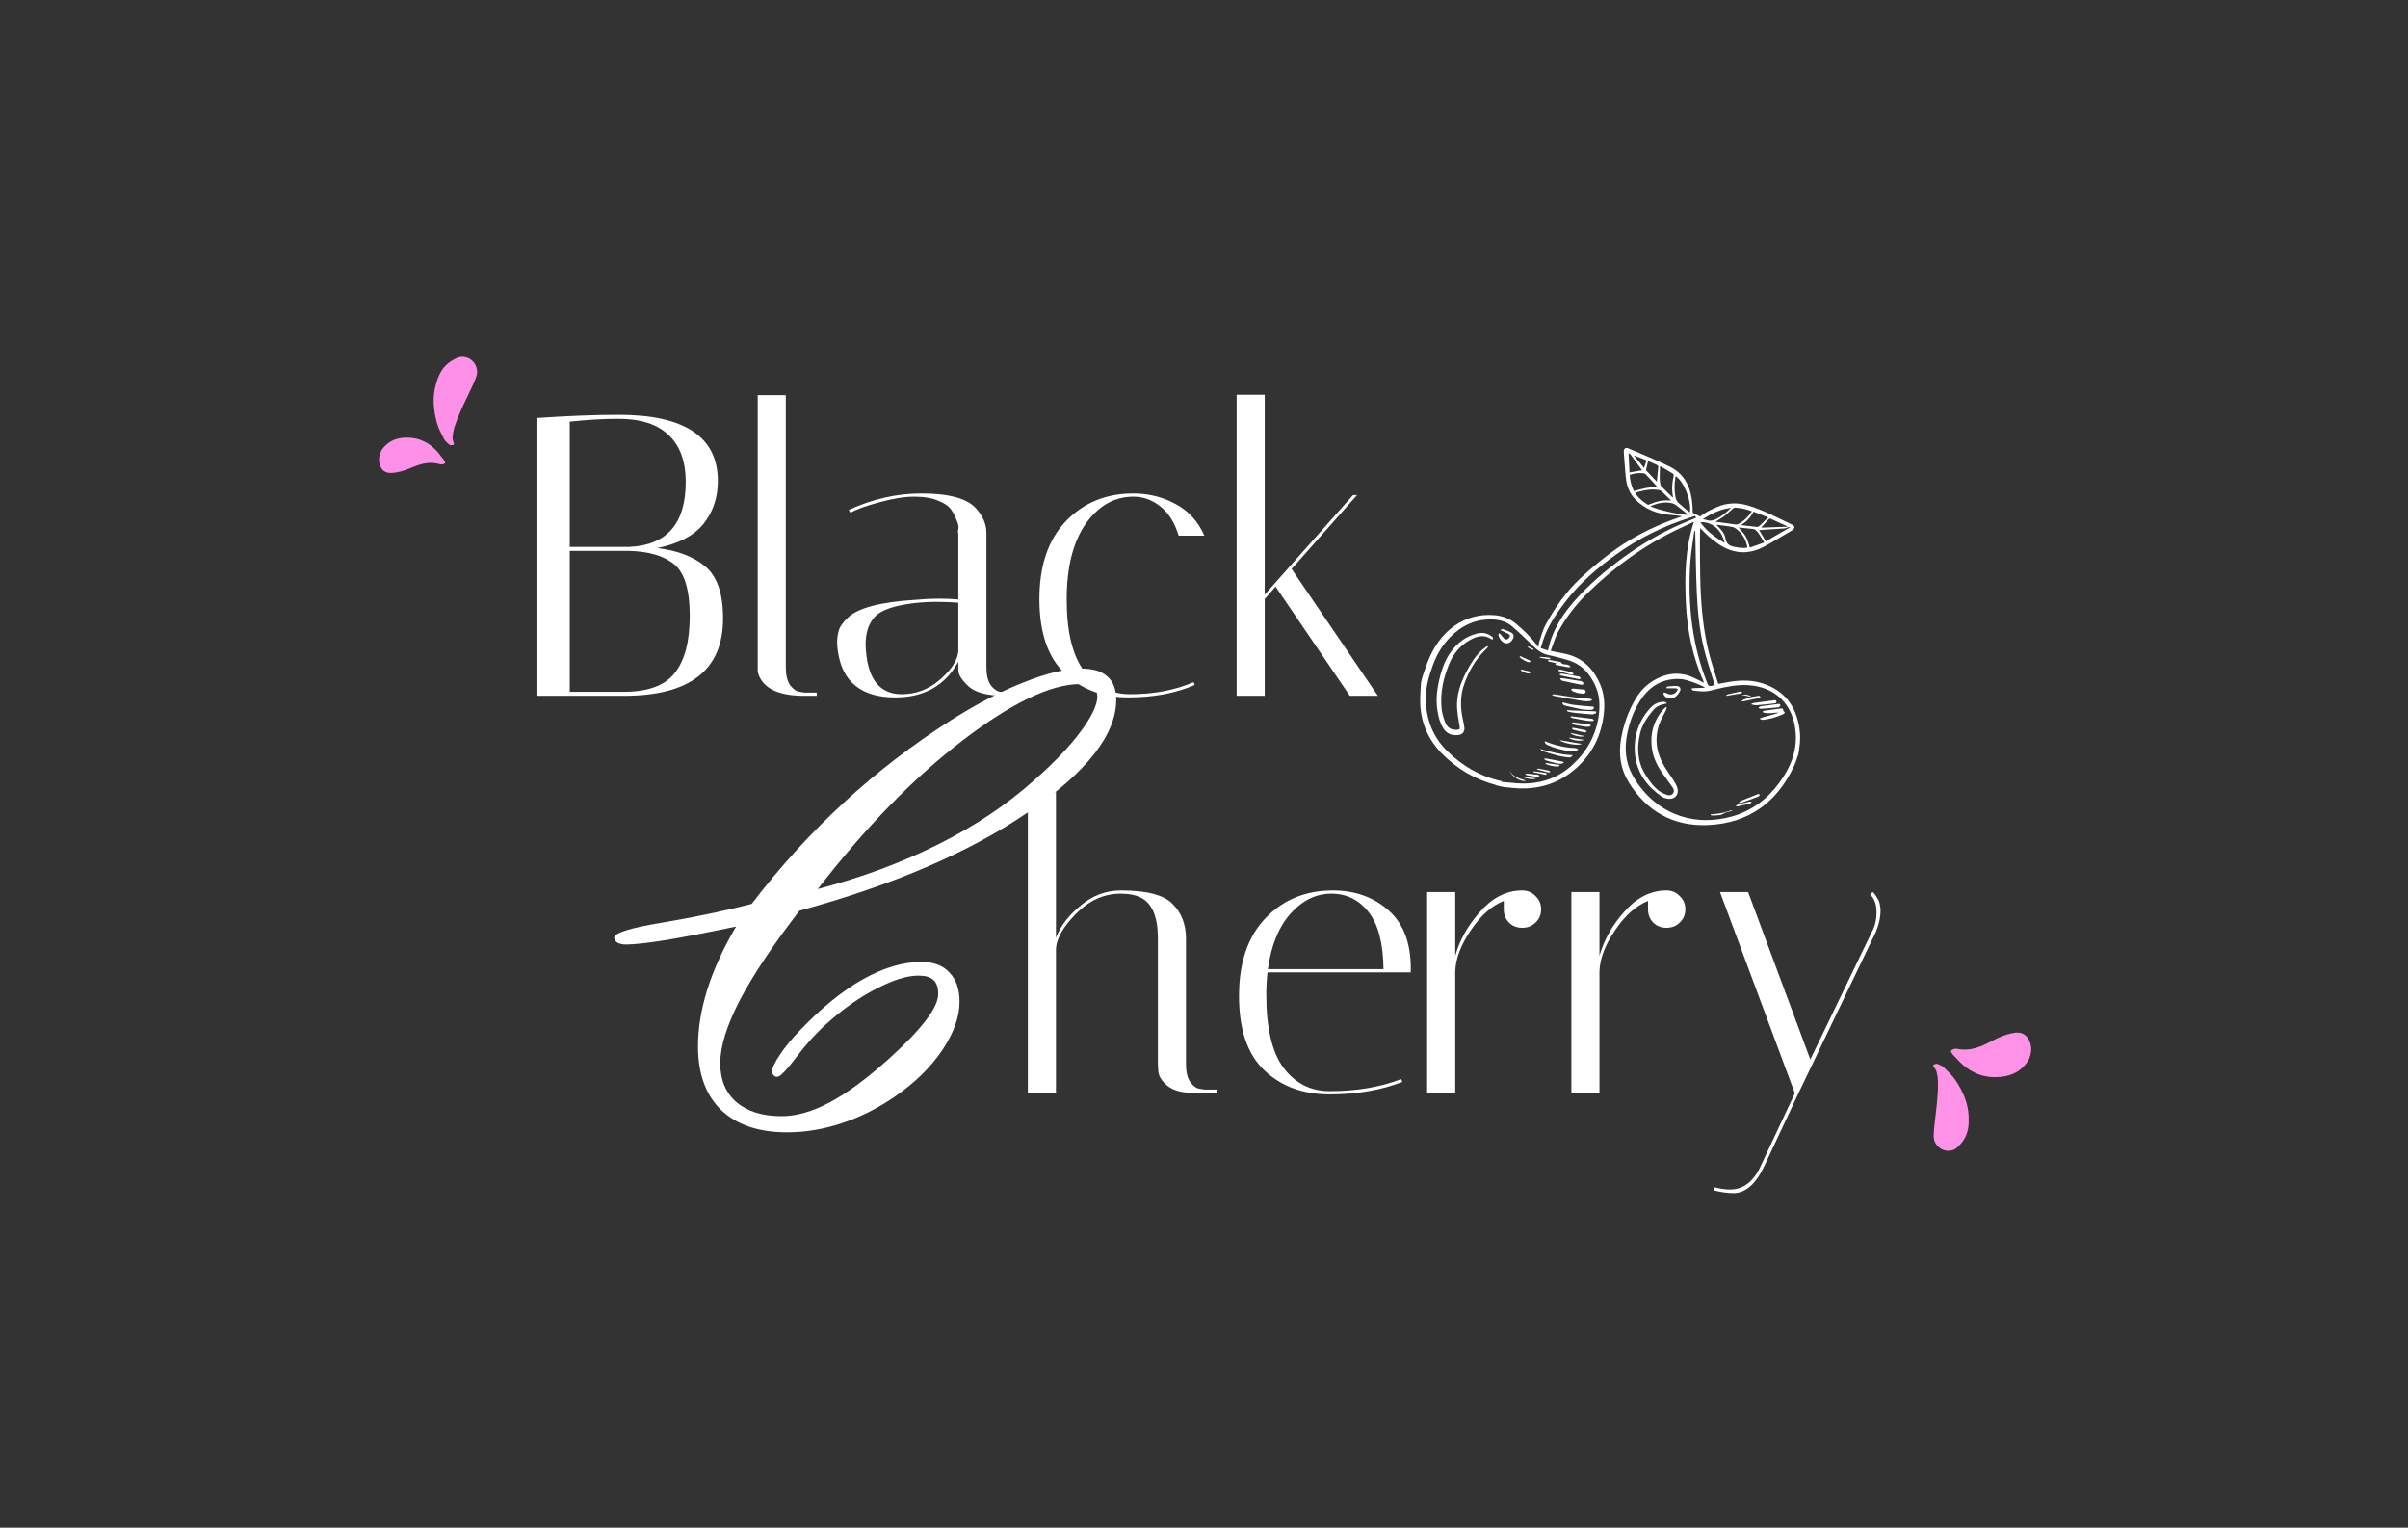 <?xml version="1.0" encoding="UTF-8"?> <svg xmlns="http://www.w3.org/2000/svg" width="1080" height="685" viewBox="0 0 1080 685" fill="none"><rect x="0" y="0" width="1080" height="685" fill="#333333" stroke="none"/> <g clip-path="url(#clip0_45_63)"> <path d="M567.237 177V266.64L606.837 222H608.637L579.297 255.12L617.997 312H605.397L572.097 263.04L567.237 268.62V312H554.637V177H567.237Z" fill="white"></path> <path d="M508.296 222.72C499.776 222.72 492.636 226.8 486.876 234.96C481.236 243.12 478.416 254.4 478.416 268.8C478.416 283.2 480.996 293.88 486.156 300.84C491.436 307.8 498.336 311.28 506.856 311.28C517.536 311.28 527.016 309.48 535.296 305.88L535.836 307.14C527.316 310.86 517.356 312.72 505.956 312.72C494.556 312.72 485.076 309.12 477.516 301.92C469.956 294.72 466.176 283.62 466.176 268.62C466.176 253.62 470.136 241.98 478.056 233.7C485.976 225.42 496.056 221.28 508.296 221.28C515.136 221.28 521.436 222.84 527.196 225.96C533.076 229.08 537.396 233.82 540.156 240.18H528.636C526.836 234.3 524.076 229.92 520.356 227.04C516.756 224.16 512.736 222.72 508.296 222.72Z" fill="white"></path> <path d="M450.692 312C442.532 312 436.952 310.44 433.952 307.32C431.192 304.68 429.812 302.4 429.812 300.48V296.7C423.932 307.38 414.512 312.72 401.552 312.72C386.432 312.72 377.852 305.88 375.812 292.2C375.572 290.76 375.452 289.32 375.452 287.88C375.452 286.32 375.692 284.64 376.172 282.84C376.652 281.04 378.032 279.06 380.312 276.9C384.872 272.58 394.892 269.94 410.372 268.98C414.212 268.62 417.752 268.44 420.992 268.44C424.232 268.44 427.172 268.56 429.812 268.8V238.92C429.572 238.8 429.572 238.26 429.812 237.3C430.052 236.22 429.812 234.9 429.092 233.34C428.492 231.66 427.652 230.04 426.572 228.48C425.492 226.92 423.572 225.6 420.812 224.52C418.052 223.32 414.452 222.72 410.012 222.72C405.572 222.72 400.352 223.56 394.352 225.24C388.472 226.8 384.152 228.36 381.392 229.92L380.672 228.66C391.352 223.74 402.212 221.28 413.252 221.28C425.612 221.28 433.772 223.5 437.732 227.94C440.852 231.42 442.412 235.08 442.412 238.92V299.22C442.412 302.7 443.072 305.4 444.392 307.32C445.832 309.12 447.272 310.08 448.712 310.2L450.692 310.56H456.272V312H450.692ZM404.432 311.28C410.792 311.28 416.492 309.12 421.532 304.8C426.692 300.36 429.452 296.1 429.812 292.02V270.24C426.572 270 423.272 269.88 419.912 269.88C416.672 269.88 413.432 270.06 410.192 270.42C401.072 271.5 395.132 273.54 392.372 276.54C389.612 279.54 388.232 283.68 388.232 288.96C388.232 289.92 388.292 291 388.412 292.2C389.492 304.92 394.832 311.28 404.432 311.28Z" fill="white"></path> <path d="M360.716 312C350.156 312 343.496 309.24 340.736 303.72C340.136 302.52 339.836 301.44 339.836 300.48V177.18H352.436V299.22C352.436 302.7 353.096 305.4 354.416 307.32C355.856 309.12 357.296 310.08 358.736 310.2L360.716 310.56H366.296V312H360.716Z" fill="white"></path> <path d="M240.6 187.44C254.52 186.48 266.82 186 277.5 186C307.14 186 321.96 195.9 321.96 215.7C321.96 223.14 319.8 229.56 315.48 234.96C311.16 240.24 304.26 243.84 294.78 245.76C303.9 246.84 311.1 249.6 316.38 254.04C321.66 258.48 324.3 266.22 324.3 277.26C324.3 300.42 309.48 312 279.84 312H240.6V187.44ZM255.54 310.2H279.84C290.52 310.2 298.08 307.44 302.52 301.92C307.08 296.28 309.36 287.7 309.36 276.18C309.36 264.66 307.08 256.98 302.52 253.14C297.96 249.3 291.18 247.26 282.18 247.02H255.54V310.2ZM277.5 187.8C270.54 187.8 263.22 188.22 255.54 189.06V245.22H282.18C299.1 244.5 307.56 234.78 307.56 216.06C307.56 206.94 305.04 199.98 300 195.18C294.96 190.26 287.46 187.8 277.5 187.8Z" fill="white"></path> <path d="M791.594 522.22C787.754 530.74 783.014 535 777.374 535C774.854 535 771.914 534.58 768.554 533.74V532.3C771.314 533.02 773.774 533.38 775.934 533.38C782.054 533.38 786.734 529.66 789.974 522.22L805.094 490H804.914L771.434 400H784.034L811.934 475.06L839.474 418C840.914 415.48 841.634 412.48 841.634 409C841.634 405.52 840.674 402.88 838.754 401.08L839.834 400C840.314 400.24 840.914 400.96 841.634 402.16C842.474 403.36 842.954 404.44 843.074 405.4C843.314 406.36 843.434 407.26 843.434 408.1C843.434 411.34 842.714 414.64 841.274 418L806.714 490L791.594 522.22Z" fill="white"></path> <path d="M739.147 407.739V403.959C733.747 406.119 728.827 410.499 724.387 417.099C719.947 423.579 717.607 429.699 717.367 435.459V489.999H704.767V399.999H717.367V428.619C719.287 421.659 722.947 415.119 728.347 408.999C733.747 402.759 739.867 399.519 746.707 399.279H747.427C749.827 399.279 751.807 400.119 753.367 401.799C755.047 403.359 755.887 405.339 755.887 407.739C755.887 410.139 755.047 412.119 753.367 413.679C751.807 415.239 749.827 416.019 747.427 416.019C745.027 416.019 743.047 415.239 741.487 413.679C739.927 412.119 739.147 410.139 739.147 407.739Z" fill="white"></path> <path d="M674.459 407.739V403.959C669.059 406.119 664.139 410.499 659.699 417.099C655.259 423.579 652.919 429.699 652.679 435.459V489.999H640.079V399.999H652.679V428.619C654.599 421.659 658.259 415.119 663.659 408.999C669.059 402.759 675.179 399.519 682.019 399.279H682.739C685.139 399.279 687.119 400.119 688.679 401.799C690.359 403.359 691.199 405.339 691.199 407.739C691.199 410.139 690.359 412.119 688.679 413.679C687.119 415.239 685.139 416.019 682.739 416.019C680.339 416.019 678.359 415.239 676.799 413.679C675.239 412.119 674.459 410.139 674.459 407.739Z" fill="white"></path> <path d="M567.944 446.079C567.944 460.959 570.524 471.879 575.684 478.839C580.964 485.799 587.864 489.279 596.384 489.279C608.384 489.279 619.064 487.479 628.424 483.879L628.964 485.139C619.364 488.859 608.504 490.719 596.384 490.719C584.384 490.719 574.604 487.119 567.044 479.919C559.484 472.719 555.704 461.619 555.704 446.619C555.704 431.619 559.664 419.979 567.584 411.699C575.504 403.419 585.584 399.279 597.824 399.279C607.664 399.279 615.944 402.219 622.664 408.099C629.384 413.979 632.744 422.679 632.744 434.199C632.744 434.799 632.744 435.399 632.744 435.999H568.484C568.124 439.239 567.944 442.599 567.944 446.079ZM620.504 434.559C620.384 423.039 618.164 414.519 613.844 408.999C609.524 403.479 603.944 400.719 597.104 400.719C590.264 400.719 584.144 403.719 578.744 409.719C573.464 415.719 570.104 423.999 568.664 434.559H620.504Z" fill="white"></path> <path d="M534.8 490C529.88 490 526.1 488.92 523.46 486.76C520.94 484.6 519.62 482.44 519.5 480.28L519.32 477.22V420.7C519.32 411.22 516.8 405.16 511.76 402.52C509.36 401.32 506.3 400.72 502.58 400.72C495.14 400.72 488.42 403.78 482.42 409.9C476.54 415.9 473.6 421.3 473.6 426.1V490H461V355.18H473.6V420.52C475.52 415.36 479.18 410.56 484.58 406.12C489.98 401.56 496.04 399.28 502.76 399.28C514.4 399.28 522.14 401.32 525.98 405.4C529.94 409.36 531.92 414.52 531.92 420.88V477.22C531.92 480.7 532.58 483.4 533.9 485.32C535.34 487.12 536.72 488.08 538.04 488.2L540.2 488.56H545.78V490H534.8Z" fill="white"></path> <path d="M737.363 209.797C737.764 208.614 738.124 207.556 738.505 206.431C736.661 205.69 734.874 204.969 733.085 204.249C733.043 204.306 733.004 204.362 732.963 204.421C734.407 206.183 735.854 207.951 737.363 209.797ZM801.482 236.183C801.493 236.106 801.502 236.026 801.512 235.947C799.037 234.814 796.563 233.67 794.074 232.567C793.886 232.482 793.49 232.584 793.341 232.742C792.228 233.941 791.152 235.173 789.889 236.591C793.857 236.452 797.672 236.317 801.482 236.183ZM730.841 211.843C732.828 211.5 734.683 211.182 736.489 210.87C734.849 208.622 733.149 206.274 731.421 203.948C731.208 203.661 730.843 203.483 730.407 203.142C730.563 206.288 730.705 209.142 730.841 211.843ZM776.404 227.713C771.692 228.247 767.65 230.323 763.694 232.763C764.419 232.929 765.065 233.023 765.673 233.228C767.074 233.701 768.367 233.406 769.632 232.786C772.21 231.523 774.352 229.679 776.404 227.713ZM739.168 206.701C738.846 208.104 738.558 209.332 738.293 210.566C738.263 210.705 738.31 210.915 738.404 211.015C739.965 212.686 741.539 214.344 743.091 215.985C743.322 213.667 743.559 211.446 743.742 209.221C743.76 209 743.484 208.646 743.256 208.536C741.997 207.931 740.708 207.383 739.168 206.701ZM802.917 236.428C802.474 236.387 802.248 236.306 802.058 236.362C801.467 236.533 800.896 236.889 800.299 236.936C796.471 237.227 792.635 237.459 788.989 237.697C789.875 239.184 790.908 240.918 791.984 242.726C795.52 240.69 799.094 238.629 802.917 236.428ZM762.608 234.119C765.438 238.302 769.376 240.973 773.52 243.448C773.29 242.497 772.997 241.607 772.625 240.75C770.744 236.406 767.052 233.916 762.607 234.118L762.608 234.119ZM786.492 229.411C785.105 231.902 783.438 234.027 780.714 235.427C783.302 235.735 785.613 236.028 787.927 236.269C788.247 236.301 788.683 236.19 788.913 235.98C790.267 234.745 791.578 233.461 793.087 232.018C790.727 231.083 788.653 230.264 786.492 229.411ZM740.207 226.92C742.569 228.527 756.034 231.409 757.048 230.71C755.395 229.392 753.717 228.01 751.984 226.698C751.402 226.257 750.724 225.851 750.029 225.677C746.622 224.829 743.411 225.653 740.207 226.92ZM779.755 236.523C780.85 237.855 782.133 239.07 782.97 240.539C783.806 242.004 784.196 243.726 784.853 245.533C786.834 244.826 788.936 244.076 791.239 243.254C789.944 241.153 789.045 239.075 787.29 237.583C787.016 237.348 786.591 237.229 786.222 237.189C784.029 236.94 781.834 236.732 779.755 236.523ZM744.801 209.077C744.704 209.14 744.607 209.205 744.509 209.269C744.468 211.977 744.139 214.692 744.714 217.387C744.788 217.733 745.095 218.064 745.363 218.331C746.86 219.828 748.375 221.307 749.889 222.785C750.003 222.894 750.157 222.963 750.4 223.119C749.736 219.758 749.881 216.563 750.651 213.396C750.79 212.825 750.567 212.536 750.146 212.284C748.366 211.213 746.582 210.146 744.8 209.077H744.801ZM751.506 213.49C751.448 213.972 751.413 214.357 751.352 214.738C750.93 217.361 750.948 219.984 751.398 222.6C751.624 223.907 752.102 225.051 753.24 225.895C754.229 226.628 755.089 227.536 756.034 228.334C756.617 228.823 757.253 229.252 757.912 229.747C758.791 224.826 755.196 215.731 751.507 213.489L751.506 213.49ZM732.853 220.239C736.366 219.17 739.838 218.159 743.564 218.643C741.762 216.568 739.953 214.605 738.101 212.686C737.836 212.412 737.368 212.239 736.978 212.203C734.916 212.01 732.898 212.244 730.915 212.969C731.069 215.54 731.697 217.938 732.853 220.239ZM749.524 224.488C748.067 223.047 746.624 221.59 745.135 220.181C744.854 219.914 744.397 219.767 743.999 219.709C743.23 219.592 742.447 219.554 741.668 219.526C738.809 219.426 736.114 220.222 733.291 220.946C734.786 223.309 736.773 224.913 738.985 226.263C739.166 226.374 739.54 226.262 739.784 226.159C742.879 224.84 746.054 224.021 749.524 224.488ZM785.75 229.246C783.227 228.356 780.8 227.748 778.277 227.628C777.891 227.611 777.42 227.857 777.108 228.121C775.846 229.193 774.692 230.402 773.376 231.402C772.154 232.33 770.781 233.06 769.389 233.928C772.212 234.322 774.979 234.721 777.752 235.084C778.32 235.156 778.999 235.277 779.463 235.049C782.055 233.766 784.042 231.786 785.75 229.246ZM769.796 235.283C770.12 235.622 770.285 235.802 770.458 235.977C772.01 237.547 773.523 239.236 773.882 241.446C774.279 243.899 775.722 244.815 777.92 245.209C779.841 245.553 781.741 245.916 783.735 245.555C783.18 242.423 781.851 239.801 779.475 237.779C778.794 237.198 778.027 236.506 777.203 236.343C774.833 235.869 772.413 235.638 769.796 235.283ZM769.104 307.115C768.971 306.752 768.844 306.456 768.753 306.151C767.212 300.999 765.449 295.897 764.185 290.675C762.144 282.249 761.352 273.619 760.98 264.98C760.605 256.25 760.542 247.507 760.337 238.77C760.332 238.54 760.29 238.31 760.264 238.079C760.153 238.075 760.04 238.066 759.929 238.06C759.326 242.52 758.495 246.959 758.17 251.437C757.45 261.347 757.656 271.249 759.066 281.114C760.319 289.881 762.529 298.377 765.819 306.595C766.172 307.475 766.754 307.789 767.646 307.557C768.114 307.436 768.573 307.277 769.104 307.115ZM694.238 291.663C694.811 289.655 695.211 287.766 695.885 285.978C698.151 279.951 701.628 274.623 705.847 269.811C712.332 262.414 719.764 256.046 727.69 250.238C736.098 244.077 745.026 238.812 754.607 234.686C756.607 233.824 758.631 233.022 760.714 232.162C760.523 231.838 760.365 231.565 760.213 231.306C759.518 231.564 758.89 231.831 758.241 232.033C746.134 235.802 734.937 241.389 724.632 248.781C716.234 254.805 708.464 261.518 702.151 269.743C698.698 274.242 695.434 278.918 693.184 284.174C692.308 286.219 691.748 288.402 691.014 290.61C692.255 291.015 693.267 291.346 694.237 291.664L694.238 291.663ZM764.493 308.384C764.494 308.288 764.497 308.192 764.499 308.098C762.823 307.373 761.188 306.527 759.463 305.953C757.526 305.309 755.522 304.554 753.521 304.468C746.232 304.158 740.467 307.209 736.313 313.154C732.976 317.931 730.984 323.315 729.825 328.998C728.519 335.398 728.961 341.626 732.12 347.459C733.187 349.429 734.424 351.341 735.804 353.108C745.533 365.555 760.607 370.655 776.85 366.073C785.591 363.608 792.501 358.426 797.887 351.174C802.915 344.403 806.062 336.999 805.355 328.348C804.366 316.275 796.617 307.945 783.928 307.215C779.089 306.938 774.38 307.906 769.702 309.015C768.18 309.376 766.659 309.874 765.116 309.983C763.409 310.102 761.672 309.9 759.959 309.729C759.315 309.665 758.588 309.389 758.795 308.6C760.765 308.526 762.629 308.455 764.493 308.384ZM673.448 350.252C673.435 350.353 673.425 350.451 673.412 350.551C676.461 350.814 679.506 351.249 682.558 351.307C691.288 351.472 699.069 348.739 705.462 342.766C711.983 336.673 716.061 329.172 717.129 320.195C717.684 315.538 717.311 311.019 715.179 306.734C713.004 302.366 710.06 298.761 705.459 296.818C703.876 296.149 702.201 295.673 700.536 295.218C698.427 294.641 696.294 294.153 694.161 293.663C690.768 292.884 688.461 290.571 686.117 288.216C683.589 285.673 680.945 283.24 678.229 280.899C675.793 278.795 672.766 277.914 669.626 277.78C661.991 277.451 655.62 280.378 650.342 285.784C646.845 289.361 644.351 293.588 642.646 298.276C640.863 303.175 639.42 308.143 639.486 313.435C639.599 322.465 642.561 330.32 649.034 336.713C655.899 343.495 663.953 348.18 673.448 350.252ZM806.465 338.511C805.856 340.19 805.368 341.93 804.613 343.543C796.911 359.97 784.035 369.213 765.877 369.952C750.519 370.574 738.548 363.85 730.448 350.725C726.776 344.773 725.88 338.136 727.063 331.268C728.163 324.874 730.324 318.838 733.638 313.247C735.669 309.818 738.399 307.034 741.853 305.011C746.667 302.192 751.789 301.227 757.186 302.915C759.162 303.534 760.999 304.598 762.894 305.465C763.306 305.655 763.704 305.873 764.28 306.165C759.178 294.666 756.701 282.743 756.124 270.422C755.548 258.164 755.769 245.957 759.743 233.95C757.327 235.066 755.044 236.089 752.788 237.171C737.563 244.463 724.02 254.147 712.009 265.983C706.821 271.099 702.357 276.815 698.887 283.217C697.457 285.852 696.665 288.834 695.516 291.831C696.165 291.98 696.525 292.073 696.89 292.144C700.343 292.827 703.836 293.308 707.062 294.9C712.074 297.371 715.231 301.448 717.491 306.404C719.571 310.967 719.857 315.741 719.254 320.6C718.099 329.934 714.117 337.92 707.157 344.235C699.919 350.803 691.264 353.842 681.482 353.512C679.078 353.432 676.682 353.099 674.282 352.884C673.391 352.68 672.498 352.476 671.608 352.272C671.244 352.135 670.89 351.967 670.517 351.868C661.461 349.408 653.63 344.818 647.005 338.205C640.76 331.973 637.318 324.417 636.988 315.573C636.874 312.462 637.192 309.334 637.312 306.214C637.487 305.45 637.662 304.686 637.837 303.921C638.631 301.611 639.343 299.265 640.239 296.993C642.801 290.499 646.459 284.745 652.263 280.673C657.663 276.884 663.777 275.283 670.344 275.854C673.899 276.164 677.219 277.375 680.01 279.752C683.37 282.616 686.594 285.61 689.203 289.207C689.355 289.416 689.536 289.608 689.719 289.792C689.78 289.854 689.888 289.871 690.052 289.939C690.155 289.214 690.149 288.487 690.37 287.837C691.242 285.283 691.882 282.589 693.156 280.243C697.346 272.526 702.341 265.37 708.798 259.318C713.832 254.601 719.099 250.186 724.751 246.21C733.562 240.014 743.133 235.387 753.286 231.894C753.564 231.8 753.84 231.702 754.116 231.6C754.133 231.593 754.135 231.545 754.179 231.405C752.624 231.235 751.094 231.015 749.554 230.91C743.41 230.501 737.984 228.455 733.556 224.049C730.773 221.28 729.563 217.804 729.172 214.024C728.782 210.229 728.556 206.417 728.28 202.612C728.18 201.254 729.021 200.495 730.204 201.004C736.495 203.711 742.887 206.225 749 209.294C756.262 212.938 758.715 219.628 759.119 227.303C759.146 227.79 759.144 228.279 759.144 228.767C759.146 229.252 759.135 229.74 759.298 229.968C760.323 230.485 761.35 231.003 762.515 231.592C764.654 229.796 767.353 228.57 770.075 227.37C774.72 225.323 779.409 225.278 784.225 226.731C791.082 228.802 797.332 232.233 803.767 235.249C805.088 235.869 805.125 236.837 803.896 237.693C802.988 238.325 802.004 238.849 801.043 239.409C797.742 241.331 794.494 243.352 791.122 245.143C783.69 249.091 776.593 248.218 769.885 243.339C768.568 242.379 767.286 241.357 766.073 240.272C764.867 239.195 763.766 238 762.54 236.777C762.498 238.807 762.408 240.819 762.424 242.83C762.485 249.78 762.419 256.737 762.704 263.68C763.105 273.375 764.078 283.033 766.399 292.476C767.55 297.161 769.155 301.735 770.555 306.357C770.585 306.449 770.625 306.538 770.661 306.638C772.491 306.313 774.25 305.976 776.017 305.694C780.977 304.898 785.883 304.903 790.726 306.499C800.427 309.694 805.518 316.652 807.038 326.474C807.528 329.641 807.47 332.852 806.894 336.03C806.848 336.279 806.871 336.539 806.859 336.793C806.728 337.366 806.596 337.939 806.465 338.514V338.511Z" fill="white"></path> <path d="M667.393 290.083C667.111 290.405 666.851 290.751 666.541 291.044C661.855 295.464 658.775 300.89 656.665 306.901C654.825 312.143 654.954 317.479 656.149 322.835C656.383 323.886 656.608 324.942 656.755 326.007C657.042 328.104 656 329.411 653.887 329.605C651.139 329.858 648.897 329.037 647.346 326.593C645.818 324.187 645.162 321.494 644.709 318.758C643.816 313.373 644.622 308.093 645.994 302.875C646.999 299.06 648.447 295.433 650.781 292.221C653.676 288.242 657.404 285.422 662.221 284.13C664.608 283.491 666.805 283.807 668.837 285.216C669.103 285.401 669.392 285.602 669.554 285.866C669.68 286.068 669.621 286.386 669.643 286.651C669.404 286.649 669.097 286.749 668.935 286.636C665.608 284.319 662.357 285.299 659.251 287.011C654.986 289.364 651.986 292.965 650.097 297.406C647.335 303.891 645.872 310.662 646.562 317.738C646.762 319.785 647.394 321.836 648.125 323.773C649.106 326.372 650.894 327.376 653.525 327.219C654.642 327.154 654.823 326.925 654.664 325.827C654.256 323.021 653.64 320.223 653.497 317.403C653.208 311.642 655.021 306.341 657.635 301.291C659.454 297.777 661.505 294.41 664.424 291.676C665.223 290.928 666.179 290.344 667.061 289.686C667.172 289.819 667.282 289.951 667.392 290.084L667.393 290.083Z" fill="white"></path> <path d="M672.906 282.557C673.354 282.356 673.782 281.983 674.044 282.076C675.402 282.572 676.788 283.066 678.029 283.796C678.943 284.335 679.032 285.341 678.609 286.329C677.529 288.846 674.853 289.246 673.169 287.094C672.679 286.468 672.336 285.702 672.043 284.954C671.94 284.695 672.188 284.301 672.277 283.968C672.552 284.142 672.88 284.267 673.088 284.502C673.633 285.106 674.057 285.831 674.661 286.358C674.987 286.642 675.707 286.849 676.031 286.679C676.552 286.401 676.987 285.83 677.251 285.282C677.343 285.094 676.894 284.462 676.556 284.281C675.453 283.683 674.289 283.198 672.906 282.557Z" fill="white"></path> <path d="M692.812 332.346C693.962 332.781 694.942 333.199 695.955 333.524C699.382 334.635 702.884 335.333 706.498 335.45C706.963 335.465 707.416 335.743 707.876 335.899C707.448 336.234 707.053 336.797 706.592 336.858C705.642 336.98 704.64 336.936 703.689 336.781C700.435 336.249 697.231 335.505 694.213 334.12C693.549 333.814 692.864 333.458 692.812 332.345V332.346Z" fill="white"></path> <path d="M700.763 314.938C702.546 315.346 704.139 315.839 705.772 316.056C708.41 316.405 711.074 316.58 713.726 316.809C714.243 316.855 714.943 316.747 714.891 317.459C714.866 317.781 714.202 318.304 713.821 318.31C712.366 318.328 710.887 318.31 709.458 318.054C706.932 317.604 704.434 316.978 701.933 316.395C701.386 316.27 700.802 316.081 700.763 314.938Z" fill="white"></path> <path d="M696.256 311.409C696.657 311.39 697.069 311.304 697.459 311.362C700.322 311.796 703.17 312.325 706.042 312.693C708.389 312.993 710.763 313.098 713.122 313.328C713.481 313.363 713.824 313.599 714.174 313.744C713.831 313.963 713.497 314.348 713.141 314.369C712.044 314.431 710.916 314.481 709.839 314.304C705.536 313.597 701.248 312.798 696.956 312.024C696.694 311.977 696.45 311.84 696.199 311.747C696.218 311.634 696.237 311.521 696.256 311.409Z" fill="white"></path> <path d="M699.927 304.086C700.334 304.11 700.743 304.102 701.143 304.162C703.681 304.555 706.218 304.962 708.752 305.364C708.915 305.389 709.117 305.354 709.229 305.44C709.583 305.716 710.163 306.014 710.182 306.334C710.226 307.012 709.567 307.126 709.04 307.021C706.244 306.456 703.449 305.871 700.668 305.232C700.316 305.151 700.044 304.725 699.736 304.459C699.798 304.335 699.864 304.211 699.926 304.087L699.927 304.086Z" fill="white"></path> <path d="M705.383 338.617C704.769 339.637 704.013 339.689 703.33 339.607C701.812 339.427 700.283 339.224 698.805 338.847C696.441 338.243 694.112 337.511 691.783 336.781C691.395 336.66 691.09 336.271 690.837 335.833C695.554 337.25 700.283 338.372 705.384 338.616L705.383 338.617Z" fill="white"></path> <path d="M702.86 318.425C703.666 318.472 704.47 318.532 705.276 318.563C708.62 318.693 711.966 318.813 715.309 318.949C715.538 318.958 715.758 319.09 715.982 319.167C715.881 319.419 715.841 319.828 715.667 319.897C715.105 320.119 714.484 320.372 713.903 320.336C711.503 320.178 709.107 319.939 706.714 319.688C705.679 319.579 704.653 319.393 703.628 319.196C703.331 319.139 703.062 318.929 702.779 318.79C702.805 318.668 702.832 318.549 702.86 318.425Z" fill="white"></path> <path d="M697.528 297.973C697.702 297.73 697.807 297.581 697.962 297.363C696.693 297.073 695.494 296.798 694.294 296.524C694.268 296.43 694.244 296.335 694.218 296.241C694.519 296.131 694.841 295.885 695.115 295.931C696.716 296.199 698.306 296.534 699.9 296.847C699.93 296.853 699.974 296.866 699.985 296.885C700.757 298.253 702.247 297.734 703.372 298.177C703.431 298.201 703.511 298.19 703.559 298.225C703.881 298.468 704.194 298.72 704.511 298.971C704.11 299.058 703.687 299.278 703.311 299.215C701.513 298.909 699.73 298.531 697.942 298.171C697.825 298.147 697.72 298.067 697.528 297.972V297.973Z" fill="white"></path> <path d="M707.596 310.734C706.842 310.472 705.994 310.229 705.2 309.869C704.948 309.756 704.837 309.332 704.663 309.05C704.947 308.942 705.24 308.725 705.514 308.745C707.036 308.852 708.554 309.005 710.072 309.173C710.643 309.236 711.232 309.425 711.178 310.148C711.124 310.891 710.507 311.082 709.895 311.053C709.155 311.015 708.419 310.853 707.597 310.735L707.596 310.734Z" fill="white"></path> <path d="M699.573 302.165C699.976 302.131 700.39 302.012 700.776 302.073C703.118 302.443 705.455 302.856 707.793 303.26C708.015 303.298 708.275 303.324 708.44 303.454C708.665 303.635 708.815 303.912 708.999 304.147C708.713 304.282 708.398 304.576 708.147 304.529C705.559 304.044 702.978 303.515 700.402 302.971C700.089 302.903 699.814 302.659 699.521 302.496C699.539 302.386 699.554 302.275 699.573 302.165Z" fill="white"></path> <path d="M704.481 321.174C705.191 321.247 705.904 321.303 706.613 321.387C708.935 321.667 711.257 321.955 713.581 322.246C713.836 322.28 714.105 322.321 714.338 322.427C714.548 322.523 714.718 322.713 714.905 322.859C714.692 323.024 714.475 323.333 714.265 323.33C713.294 323.312 712.314 323.273 711.36 323.119C709.368 322.796 707.387 322.408 705.41 322.02C705.057 321.949 704.729 321.748 704.391 321.606C704.42 321.462 704.451 321.318 704.48 321.174H704.481Z" fill="white"></path> <path d="M701.363 341.974C700.991 342.148 700.625 342.443 700.242 342.463C699.573 342.502 698.873 342.458 698.221 342.3C696.518 341.886 694.828 341.416 693.154 340.904C692.894 340.827 692.735 340.428 692.529 340.177C692.837 340.156 693.158 340.071 693.455 340.123C695.343 340.45 697.224 340.797 699.107 341.159C699.845 341.298 700.572 341.49 701.305 341.657C701.324 341.762 701.343 341.868 701.363 341.974Z" fill="white"></path> <path d="M706.536 325.079C706.352 325.018 705.873 324.897 705.436 324.697C705.25 324.609 705.144 324.344 705.004 324.161C705.225 324.073 705.456 323.891 705.666 323.912C706.506 323.999 707.336 324.173 708.175 324.268C709.695 324.443 711.219 324.564 712.736 324.758C713.029 324.794 713.293 325.062 713.571 325.225C713.317 325.442 713.081 325.815 712.807 325.847C712.137 325.926 711.44 325.912 710.771 325.818C709.449 325.63 708.14 325.363 706.536 325.079Z" fill="white"></path> <path d="M709.357 333.546C708.311 334.648 700.462 333.218 699.573 331.869C702.835 332.428 706.047 332.979 709.357 333.546Z" fill="white"></path> <path d="M705.148 326.403C705.494 326.416 705.845 326.387 706.181 326.449C707.753 326.736 709.328 327.026 710.889 327.373C711.177 327.437 711.405 327.766 711.662 327.974C711.389 328.148 711.077 328.508 710.848 328.46C709.093 328.1 707.352 327.674 705.617 327.226C705.388 327.166 705.221 326.868 705.025 326.679C705.067 326.587 705.108 326.496 705.148 326.403Z" fill="white"></path> <path d="M699.033 300.373C699.366 300.34 699.719 300.22 700.032 300.288C701.595 300.621 703.151 301 704.706 301.374C704.925 301.426 705.168 301.502 705.328 301.645C705.517 301.818 705.629 302.076 705.773 302.297C705.505 302.406 705.204 302.653 704.974 302.598C703.867 302.331 702.777 301.993 701.684 301.661C700.772 301.385 699.869 301.083 698.961 300.792C698.984 300.651 699.01 300.512 699.033 300.373Z" fill="white"></path> <path d="M699.535 343.312C699.235 343.46 698.927 343.754 698.641 343.731C696.746 343.587 694.846 343.41 693.167 342.47C693.195 342.347 693.224 342.229 693.252 342.109C695.298 342.396 697.347 342.685 699.394 342.972C699.44 343.086 699.488 343.201 699.535 343.312Z" fill="white"></path> <path d="M681.777 294.196C682.883 294.695 683.991 295.193 685.098 295.693C685.185 295.734 685.27 295.784 685.353 295.836C685.775 296.092 686.605 296.043 686.282 296.848C686.228 296.982 685.34 296.928 684.924 296.752C684.067 296.386 683.253 295.905 682.455 295.414C682.106 295.2 681.84 294.846 681.538 294.555C681.618 294.435 681.696 294.316 681.776 294.195L681.777 294.196Z" fill="white"></path> <path d="M710.302 331.725C709.347 332.719 704.111 331.759 703.704 330.725C705.855 331.051 707.974 331.372 710.302 331.725Z" fill="white"></path> <path d="M710.565 330.047C709.372 330.746 705.118 329.818 704.274 328.606C706.45 329.105 708.457 329.564 710.565 330.047Z" fill="white"></path> <path d="M682.115 300.137C682.478 300.238 682.77 300.329 683.064 300.396C684.004 300.615 684.952 300.808 685.885 301.049C686.094 301.104 686.265 301.313 686.451 301.449C686.289 301.624 686.155 301.891 685.957 301.958C685.163 302.222 682.646 301.268 682.156 300.552C682.113 300.489 682.138 300.378 682.115 300.137Z" fill="white"></path> <path d="M690.61 294.551C691.087 294.561 691.565 294.551 692.038 294.59C692.977 294.665 693.92 294.74 694.849 294.878C695.075 294.911 695.264 295.19 695.47 295.355C695.227 295.447 694.97 295.648 694.745 295.615C693.351 295.419 691.966 295.17 690.579 294.939C690.59 294.81 690.599 294.68 690.61 294.551Z" fill="white"></path> <path d="M685.417 289.805C686.224 290.21 687.031 290.617 687.839 291.022C687.764 291.17 687.692 291.319 687.618 291.465C686.807 291.072 685.997 290.678 685.187 290.283C685.263 290.124 685.339 289.965 685.417 289.805Z" fill="white"></path> <path d="M747.406 315.481C747.104 315.55 746.806 315.64 746.5 315.691C744.421 316.023 742.689 316.956 741.329 318.592C738.782 321.657 736.517 324.931 735.591 328.844C734.089 335.199 734.32 341.416 737.886 347.184C739.595 349.946 741.416 352.635 744.043 354.597C745.161 355.431 746.506 356.045 747.837 356.475C748.738 356.768 749.839 356.61 750.443 355.614C751.044 354.625 750.617 353.695 750.042 352.877C748.711 350.98 747.321 349.121 745.965 347.244C743.306 343.564 741.343 339.573 740.813 335.014C740.111 328.96 741.588 323.485 745.445 318.717C745.953 318.088 746.607 317.577 747.195 317.012C747.323 317.097 747.453 317.178 747.581 317.261C747.442 317.683 747.347 318.126 747.161 318.522C746.127 320.698 744.821 322.78 744.075 325.047C741.902 331.663 743.028 337.944 746.582 343.83C747.729 345.729 749.061 347.514 750.254 349.387C750.936 350.458 751.634 351.548 752.101 352.72C753.446 356.089 751.292 358.725 747.736 358.1C746.917 357.956 746.037 357.707 745.367 357.244C738.955 352.802 734.421 346.969 733.407 339.092C732.389 331.192 734.477 324.034 739.773 317.908C741.546 315.858 743.63 314.62 746.374 314.675C746.751 314.683 747.125 314.959 747.502 315.112C747.471 315.234 747.439 315.359 747.407 315.482L747.406 315.481Z" fill="white"></path> <path d="M790.561 318.967C790.904 318.855 791.239 318.684 791.591 318.634C793.812 318.325 796.037 318.027 798.265 317.762C798.975 317.677 799.894 317.387 799.78 318.7C799.775 318.761 799.883 318.85 799.953 318.898C800.772 319.43 800.407 319.941 799.811 320.207C796.853 321.529 793.786 322.498 790.535 322.775C790.377 322.787 790.209 322.747 790.051 322.709C789.8 322.648 789.555 322.568 789.211 322.23C789.67 322.041 790.115 321.809 790.588 321.672C792.715 321.059 794.85 320.476 796.977 319.875C797.226 319.804 797.46 319.69 797.697 319.533C795.329 319.491 792.923 320.315 790.607 319.375C790.592 319.24 790.577 319.105 790.562 318.968L790.561 318.967Z" fill="white"></path> <path d="M747.353 308.295C747.526 308.134 747.687 307.847 747.873 307.834C749.349 307.719 750.846 307.489 752.304 307.632C753.509 307.748 754.045 308.98 753.429 310.019C752.449 311.668 751.279 313.219 749.083 313.217C747.827 313.217 746.825 312.589 746.184 311.505C746.037 311.254 746.169 310.842 746.171 310.503C746.466 310.545 746.77 310.55 747.052 310.636C747.297 310.71 747.511 310.878 747.743 310.996C749.475 311.877 751.437 311.248 752.324 309.539C752.627 308.952 752.235 308.695 751.798 308.665C750.796 308.591 749.786 308.627 748.78 308.62C748.344 308.614 747.906 308.611 747.47 308.608C747.431 308.503 747.393 308.397 747.353 308.295Z" fill="white"></path> <path d="M788.778 317.161C789.133 316.99 789.475 316.713 789.849 316.66C792.361 316.302 794.878 315.99 797.395 315.677C797.88 315.618 798.528 315.565 798.496 316.243C798.481 316.581 797.964 317.143 797.627 317.177C794.98 317.457 792.324 317.644 789.667 317.824C789.391 317.843 789.097 317.626 788.812 317.518C788.8 317.4 788.788 317.281 788.777 317.161H788.778Z" fill="white"></path> <path d="M785.561 315.517C785.967 315.401 786.366 315.232 786.781 315.176C789.55 314.798 792.323 314.434 795.099 314.091C795.705 314.015 796.578 313.657 796.723 314.574C796.858 315.437 795.942 315.397 795.375 315.464C792.886 315.752 790.397 316.032 787.9 316.219C787.149 316.274 786.374 316.02 785.609 315.911C785.592 315.779 785.577 315.647 785.561 315.516V315.517Z" fill="white"></path> <path d="M779.96 359.748C780.277 359.517 780.562 359.215 780.916 359.071C783.261 358.108 785.623 357.176 787.981 356.243C788.189 356.159 788.421 356.073 788.639 356.082C788.86 356.089 789.079 356.212 789.298 356.285C789.189 356.503 789.132 356.779 788.96 356.921C788.718 357.127 788.408 357.266 788.104 357.375C785.817 358.218 783.527 359.056 781.231 359.877C780.886 360 780.508 360.023 780.145 360.093C780.082 359.978 780.023 359.862 779.961 359.747L779.96 359.748Z" fill="white"></path> <path d="M785.563 312.54C786.376 312.399 787.19 312.257 788.003 312.118C788.293 312.066 788.595 311.94 788.862 311.992C789.138 312.046 789.378 312.278 789.634 312.432C789.439 312.621 789.273 312.932 789.048 312.983C786.672 313.513 784.29 314.009 781.904 314.496C781.701 314.537 781.471 314.454 781.255 314.427C781.223 314.344 781.194 314.26 781.164 314.177C781.628 313.958 782.076 313.694 782.559 313.524C783.557 313.168 784.57 312.861 785.576 312.536L785.564 312.54H785.563Z" fill="white"></path> <path d="M778.565 361.26C778.911 361.062 779.233 360.78 779.605 360.68C781.297 360.228 782.997 359.805 784.709 359.429C784.99 359.367 785.336 359.586 785.65 359.674C785.391 359.902 785.166 360.262 784.871 360.335C783.106 360.769 781.326 361.147 779.549 361.521C779.261 361.582 778.948 361.528 778.646 361.526C778.62 361.437 778.593 361.35 778.565 361.26Z" fill="white"></path> <path d="M774.121 311.788C774.525 311.591 774.861 311.345 775.233 311.257C777.031 310.836 778.84 310.44 780.652 310.075C780.867 310.031 781.13 310.235 781.372 310.323C781.209 310.526 781.073 310.879 780.881 310.914C778.718 311.308 776.546 311.658 774.377 312.012C774.339 312.019 774.285 311.934 774.121 311.788Z" fill="white"></path> <path d="M785.575 312.536C784.033 312.183 782.493 311.83 780.952 311.477C782.563 311.458 784.213 311.281 785.56 312.541C785.564 312.54 785.575 312.536 785.575 312.536Z" fill="white"></path> <path d="M684.045 346.832C686.185 347.039 687.988 347.2 689.789 347.407C690.027 347.433 690.241 347.687 690.467 347.837C690.234 348.021 689.98 348.391 689.775 348.365C688.073 348.15 686.379 347.877 684.692 347.573C684.503 347.541 684.365 347.211 684.046 346.831L684.045 346.832Z" fill="white"></path> <path d="M687.67 345.873C688.248 345.915 688.749 345.925 689.246 345.991C690.591 346.174 691.937 346.369 693.278 346.591C693.459 346.622 693.606 346.84 693.77 346.971C693.596 347.132 693.391 347.456 693.253 347.43C691.427 347.077 689.608 346.678 687.793 346.282C687.762 346.277 687.757 346.171 687.67 345.873Z" fill="white"></path> <path d="M684.365 350.007C682.427 350.893 677.97 348.191 677.07 345.664C678.682 348.37 681.468 349.101 684.365 350.007Z" fill="white"></path> <path d="M689.427 344.755C689.67 344.722 689.923 344.625 690.153 344.667C691.655 344.936 693.154 345.212 694.642 345.544C694.921 345.606 695.139 345.931 695.384 346.135C695.1 346.217 694.784 346.421 694.534 346.362C692.822 345.954 691.12 345.49 689.416 345.045C689.42 344.949 689.424 344.852 689.427 344.756V344.755Z" fill="white"></path> <path d="M683.453 348.367C685.237 348.566 687.023 348.763 688.966 348.98C688.236 349.652 685.096 349.347 683.419 348.625C683.43 348.541 683.442 348.453 683.453 348.367Z" fill="white"></path> <path d="M776.81 363.629C775.559 363.992 774.134 364.092 773.099 364.783C771.578 365.797 769.975 365.504 768.392 365.681C768.008 365.723 767.603 365.57 767.207 365.507C767.204 365.397 767.202 365.285 767.2 365.176C768.801 364.994 770.42 364.911 771.996 364.599C773.589 364.285 775.136 363.741 776.705 363.297C776.739 363.408 776.775 363.518 776.81 363.629Z" fill="white"></path> <path d="M210.84 161.027C213.349 162.613 214.647 165.796 213.678 168.694C212.862 171.121 211.708 173.443 210.6 175.763C208.116 180.964 205.55 186.129 203.798 191.638C203.363 193.006 203.138 194.456 202.979 195.887C202.896 196.621 203.115 197.415 203.314 198.149C203.443 198.633 203.941 199.211 203.294 199.474C202.789 199.681 201.923 199.67 201.532 199.36C200.614 198.631 199.652 197.784 199.122 196.767C197.921 194.467 196.656 192.122 195.978 189.644C194.424 183.966 193.841 178.176 195.491 172.376C196.445 169.022 197.761 165.806 200.385 163.416C201.686 162.228 203.296 161.298 204.904 160.547C206.927 159.605 208.995 159.955 210.84 161.026V161.027Z" fill="#FE91E7"></path> <path d="M171.407 201.445C173.566 198.475 176.749 196.625 180.657 196.311C188.058 195.711 193.743 198.799 197.953 204.805C198.316 205.324 198.812 205.754 199.14 206.29C199.4 206.715 199.77 207.418 199.6 207.674C199.36 208.038 198.682 208.205 198.168 208.266C197.711 208.32 197.213 208.152 196.749 208.023C193.23 207.053 189.851 207.715 186.532 208.921C184.565 209.635 182.663 210.559 180.662 211.14C178.92 211.646 177.083 212.026 175.279 212.071C172.545 212.141 170.766 210.516 170.19 207.836C169.722 205.657 170.115 203.616 171.407 201.446V201.445Z" fill="#FE91E7"></path> <path d="M872.313 515.837C869.494 515.152 867.289 512.589 867.275 509.572C867.264 507.045 867.604 504.506 867.896 501.988C868.559 496.337 869.308 490.692 869.195 484.988C869.168 483.573 868.919 482.144 868.616 480.756C868.459 480.044 868.008 479.372 867.595 478.748C867.323 478.338 866.678 477.956 867.195 477.505C867.599 477.153 868.402 476.885 868.861 477.05C869.942 477.44 871.098 477.927 871.908 478.707C873.745 480.474 875.652 482.265 877.061 484.365C880.289 489.177 882.652 494.402 882.95 500.349C883.123 503.785 882.915 507.209 881.242 510.277C880.409 511.8 879.212 513.182 877.959 514.395C876.385 515.921 874.356 516.249 872.312 515.836L872.313 515.837Z" fill="#FE92E7"></path> <path d="M909.805 475.35C907.543 479.165 903.92 481.753 899.239 482.59C890.372 484.17 883.149 481.13 877.359 474.415C876.862 473.838 876.211 473.381 875.753 472.773C875.391 472.296 874.86 471.494 875.034 471.166C875.281 470.702 876.08 470.424 876.696 470.29C877.241 470.17 877.862 470.316 878.434 470.416C882.798 471.168 886.799 469.98 890.667 468.147C892.957 467.061 895.145 465.734 897.491 464.803C899.535 463.992 901.709 463.322 903.883 463.058C907.173 462.654 909.513 464.395 910.522 467.543C911.342 470.102 911.109 472.597 909.806 475.351L909.805 475.35Z" fill="#FE92E7"></path> <path d="M366.785 398.633C386.564 393.438 404.611 386.738 420.926 378.535C437.332 370.332 451.642 360.762 463.855 349.824C472.697 342.077 479.624 334.831 484.637 328.086C489.65 321.341 492.156 316.1 492.156 312.363C492.156 310.449 491.518 309.036 490.242 308.125C489.057 307.214 487.098 306.758 484.363 306.758C471.329 306.758 453.829 315.143 431.863 331.914C409.897 348.685 388.204 370.924 366.785 398.633ZM337.117 405.332C349.878 388.652 363.686 373.477 378.543 359.805C393.4 346.133 409.35 333.874 426.395 323.027C438.061 315.645 448.999 309.948 459.207 305.938C469.507 301.836 478.074 299.785 484.91 299.785C490.197 299.785 494.116 300.97 496.668 303.34C499.311 305.618 500.633 309.082 500.633 313.73C500.633 329.408 487.462 346.224 461.121 364.18C434.871 382.135 400.691 396.855 358.582 408.34C346.642 423.835 337.71 437.233 331.785 448.535C325.952 459.837 323.035 469.225 323.035 476.699C323.035 484.173 325.451 490.007 330.281 494.199C335.203 498.392 341.948 500.488 350.516 500.488C357.169 500.488 364.37 498.438 372.117 494.336C379.956 490.143 388.797 483.626 398.641 474.785C406.206 467.949 411.766 462.161 415.32 457.422C418.966 452.682 420.789 448.763 420.789 445.664C420.789 442.747 420.06 440.651 418.602 439.375C417.234 438.099 415.001 437.461 411.902 437.461C406.798 437.461 400.509 439.421 393.035 443.34C385.561 447.168 378.224 452.318 371.023 458.789C366.375 462.891 361.772 467.949 357.215 473.965C352.749 479.889 349.878 482.852 348.602 482.852C347.964 482.852 347.417 482.624 346.961 482.168C346.596 481.712 346.368 481.12 346.277 480.391C346.277 478.932 347.462 476.426 349.832 472.871C352.202 469.316 355.21 465.671 358.855 461.934C368.426 451.908 377.814 444.297 387.02 439.102C396.316 433.906 405.066 431.309 413.27 431.309C418.738 431.309 422.931 432.904 425.848 436.094C428.855 439.193 430.359 443.568 430.359 449.219C430.359 455.964 427.762 463.21 422.566 470.957C417.371 478.613 410.353 485.495 401.512 491.602C393.855 496.888 385.88 500.898 377.586 503.633C369.383 506.367 361.18 507.734 352.977 507.734C340.307 507.734 330.464 504.408 323.445 497.754C316.518 491.009 313.055 481.484 313.055 469.18C313.055 461.068 314.467 452.5 317.293 443.477C320.21 434.362 324.493 425.02 330.145 415.449C318.022 418.001 307.677 420.007 299.109 421.465C290.542 422.832 284.435 423.516 280.789 423.516C279.24 423.516 277.964 423.242 276.961 422.695C276.049 422.148 275.548 421.419 275.457 420.508C275.457 418.32 282.703 416.042 297.195 413.672C311.688 411.211 324.995 408.431 337.117 405.332Z" fill="white"></path> </g> <defs> <clipPath id="clip0_45_63"> <rect width="1080" height="685" fill="white"></rect> </clipPath> </defs> </svg> 